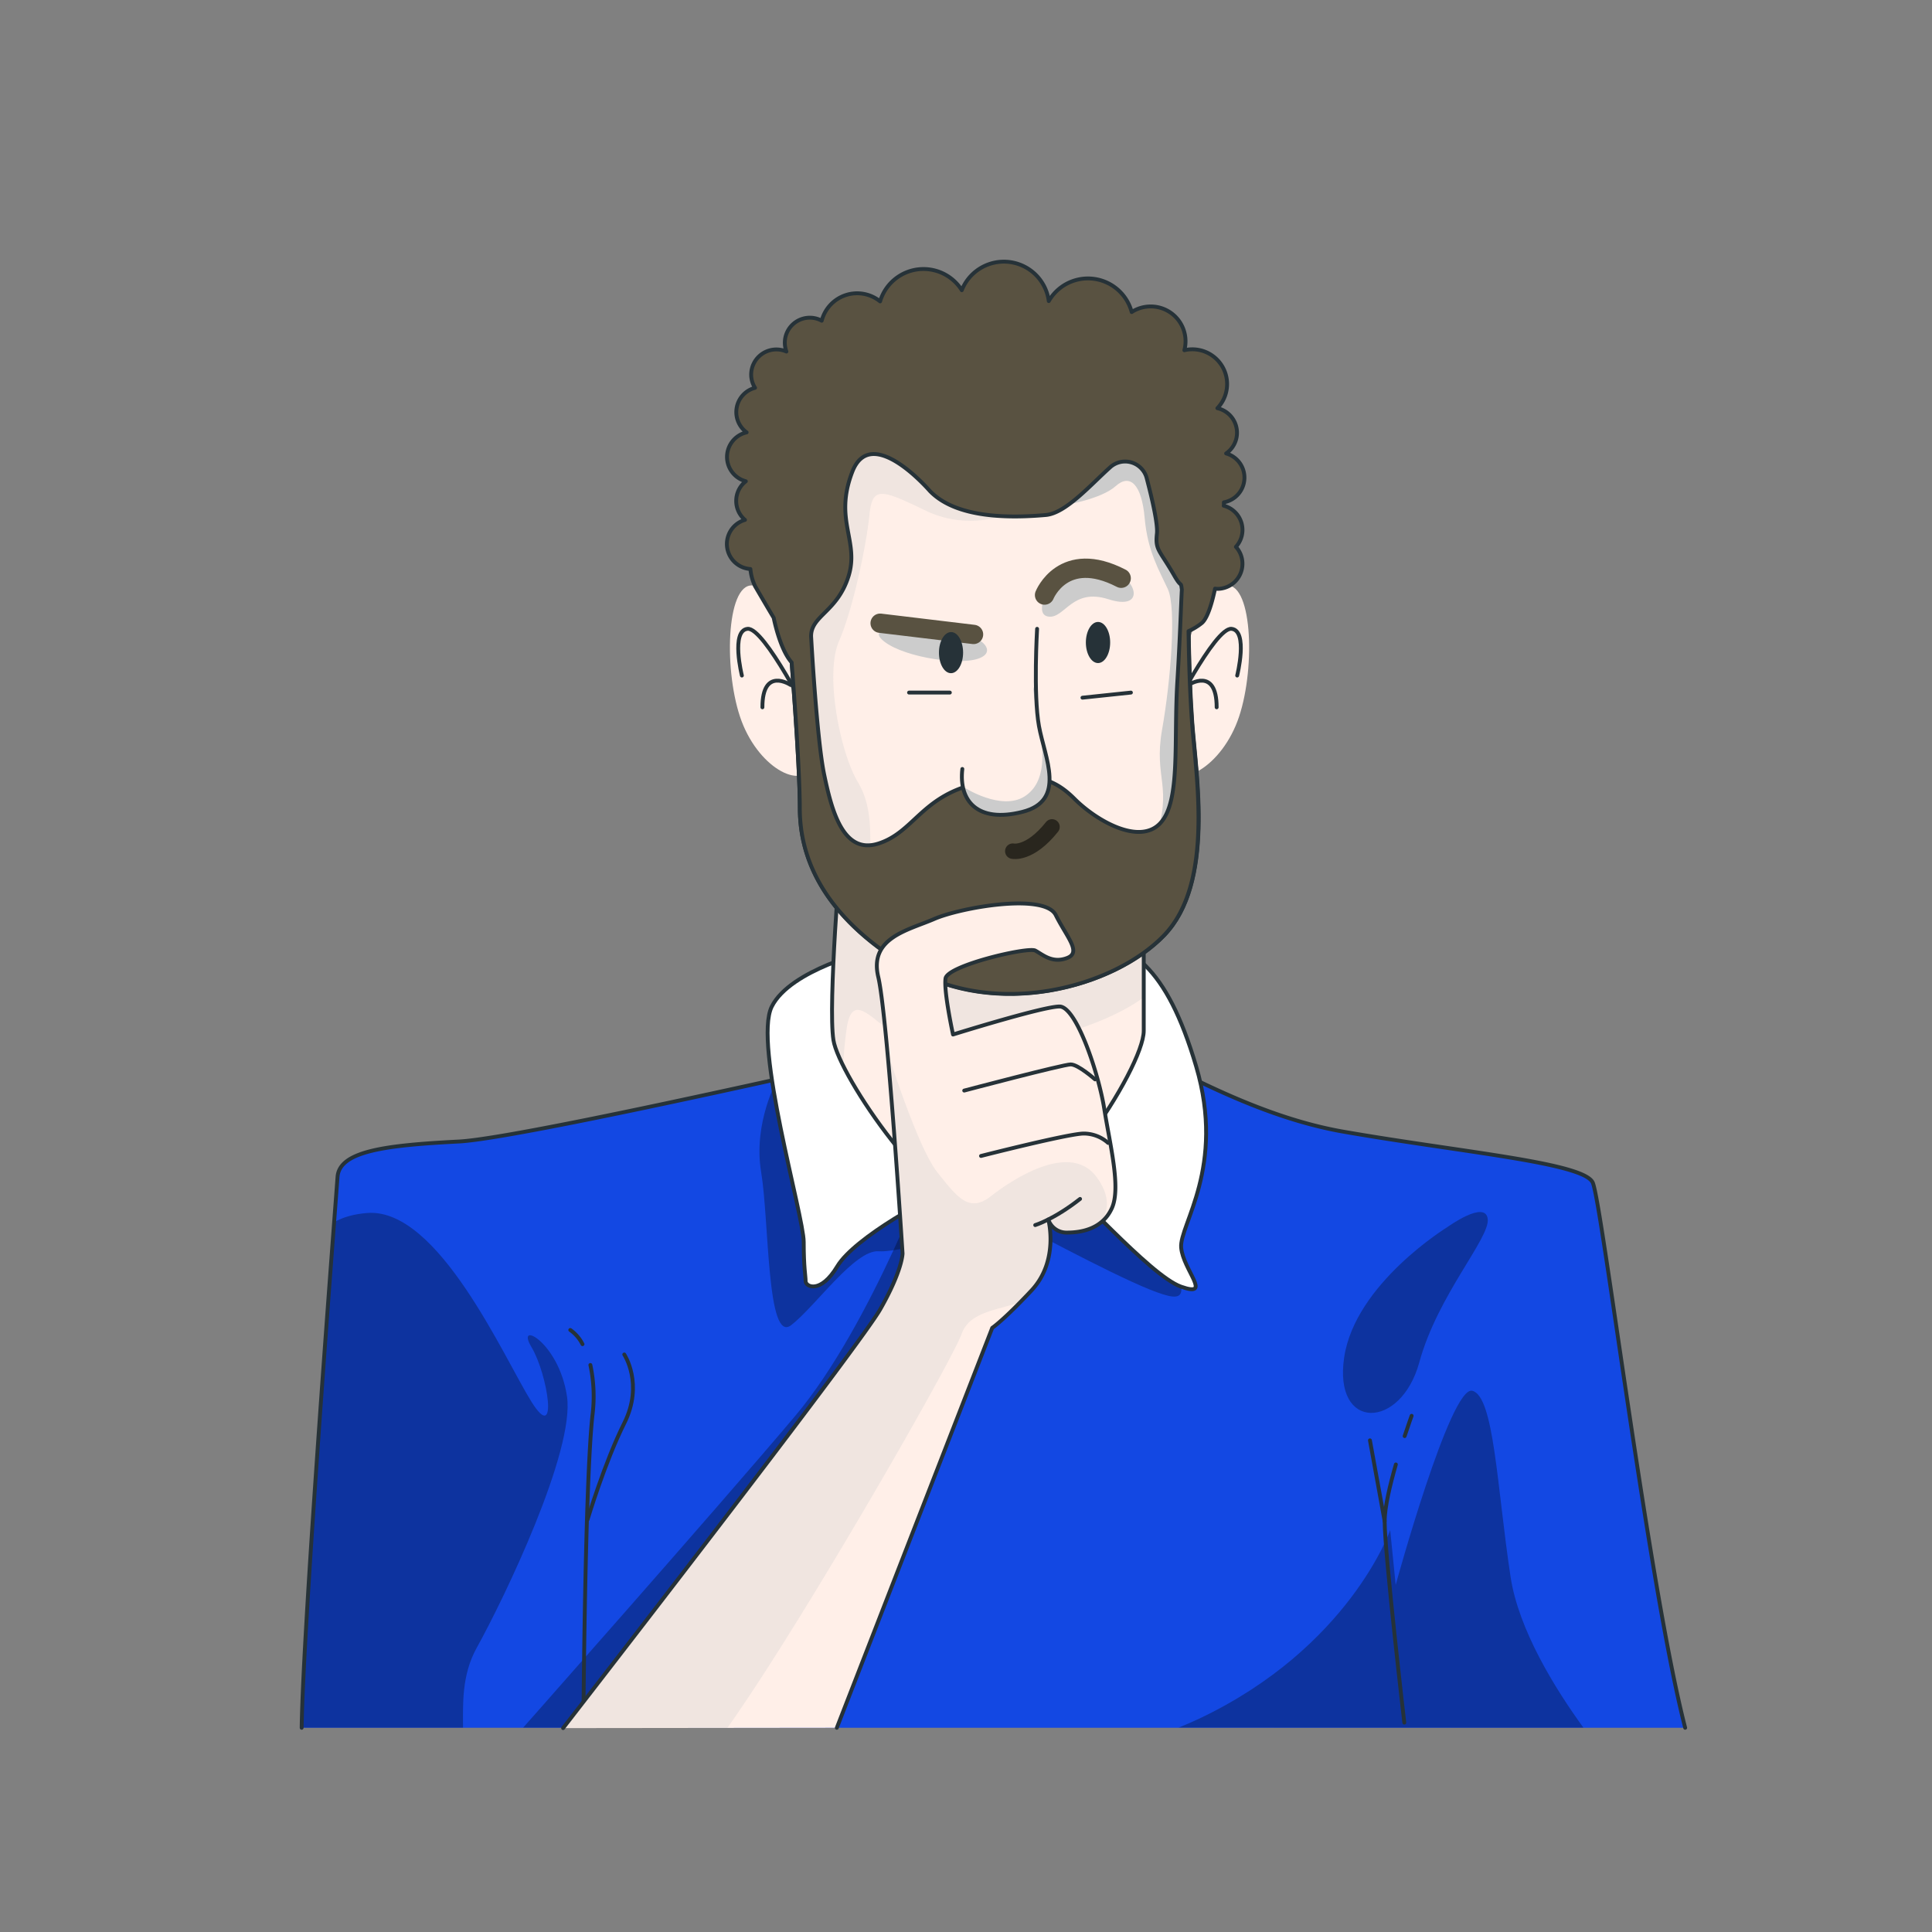 <?xml version="1.0" encoding="UTF-8"?> <svg xmlns="http://www.w3.org/2000/svg" xmlns:xlink="http://www.w3.org/1999/xlink" id="Слой_1" data-name="Слой 1" viewBox="0 0 500 500"><rect x="0" y="0" width="500" height="500" fill="#808080" stroke="none"/> <defs> <style>.cls-1,.cls-14,.cls-17,.cls-5{fill:none;}.cls-2{fill:#1348e3;}.cls-3{clip-path:url(#clip-path);}.cls-10,.cls-4,.cls-6{opacity:0.3;}.cls-13,.cls-5,.cls-7{stroke:#263238;}.cls-13,.cls-14,.cls-17,.cls-5,.cls-7{stroke-linecap:round;stroke-linejoin:round;}.cls-10,.cls-6{isolation:isolate;}.cls-7{fill:#fff;}.cls-8{fill:#ffefe8;}.cls-9{clip-path:url(#clip-path-2);}.cls-10,.cls-12{fill:#ccc;}.cls-11{clip-path:url(#clip-path-3);}.cls-13{fill:#595241;}.cls-14{stroke:#595241;stroke-width:5px;}.cls-15{clip-path:url(#clip-path-4);}.cls-16{fill:#263238;}.cls-17{stroke:#29261e;stroke-width:4px;}.cls-18{clip-path:url(#clip-path-5);}</style> <clipPath id="clip-path"> <path class="cls-1" d="M436.12,447.15c-9.45-36.75-21.57-135.92-23.92-141.09s-34-7.86-64.5-13.18-57.06-25.63-68.18-26.6a138.08,138.08,0,0,0-18.86-.48s-123,28.65-141.88,29.62-30.94,2.42-31.43,9.19c-.42,5.93-8.92,115.64-9.28,142.54"></path> </clipPath> <clipPath id="clip-path-2"> <path class="cls-1" d="M217.62,219.86s-3.38,40.14-1.93,49.32,25.63,45,40.13,45.94S296,276.44,296,266.77V225.66s-22.25,12.09-45,6.29-31.43-11.12-31.43-11.12Z"></path> </clipPath> <clipPath id="clip-path-3"> <path class="cls-1" d="M204.57,167.58S207,197.07,207,209.16s5.32,27.57,28.05,41.1,53.19,5.32,66.25-8.22,8.22-41.58,7.25-55.12-1-28.53-1-35.78,1-31.92-6.77-44.49-56.57-14.51-76.88-3.87-25.63,30-24.18,35.78S204.57,167.58,204.57,167.58Z"></path> </clipPath> <clipPath id="clip-path-4"> <path class="cls-1" d="M268.4,162.74s-1,16.93.48,25.15,7.25,19.34-4.35,22.24-16.44-2.9-15.48-11.12"></path> </clipPath> <clipPath id="clip-path-5"> <path class="cls-1" d="M216.57,447.15l40.22-103.5s2.9-1.93,10.15-9.67,4.36-18.38,4.36-18.38a4.94,4.94,0,0,0,4.83,3.39c3.87,0,9.19-1,11.61-6.29s-.49-16.44-1.94-25.63-7.25-26.59-11.6-26.59-27.56,7.25-27.56,7.25-2.42-11.12-1.94-14.5S266,245,267.91,246s4.35,3.39,8.22,1.94,0-5.32-2.9-11.12-24.66-1.94-31.43,1-16.92,4.84-14.51,15,6.29,71.57,6.29,71.57,0,4.35-5.8,14.5c-4.91,8.59-63.94,85-82.05,108.34"></path> </clipPath> </defs> <g id="freepik--character-2--inject-2"> <path class="cls-2" d="M436.12,447.15c-9.45-36.75-21.57-135.92-23.92-141.09s-34-7.86-64.5-13.18-57.06-25.63-68.18-26.6a138.08,138.08,0,0,0-18.86-.48s-123,28.65-141.88,29.62-30.94,2.42-31.43,9.19c-.42,5.93-8.92,115.64-9.28,142.54"></path> <g class="cls-3"> <g class="cls-4"> <path d="M75.24,447.15h44.59c0-6-.41-13.58,3.54-20.69,7.08-12.74,25.48-51,23.36-65.12s-13.45-19.81-9.2-12.74,7.08,25.49,0,14.16-24.07-50.25-42.47-48.84c-5.17.4-8.61,2-10.88,4C83.57,349.23,75.53,425.35,75.24,447.15Z"></path> <path d="M409.81,447.15c-7.41-10.2-16.8-25.37-18.88-39.09-3.54-23.36-4.25-46.72-9.91-48.13s-19.82,50.25-19.82,50.25L359.78,396s-10.61,30.43-49.54,48.84q-2.6,1.21-5.27,2.28Z"></path> <path d="M242,297.76s-16.24,45-36.22,68.7-73.08,83.7-73.08,83.7h35.6s56.21-83.07,73.08-112.43S253.22,290.88,242,297.76Z"></path> <path d="M374.6,317.56s-23.89,14.61-26.73,33.74,14.67,18.73,19.44,1.28,18.34-32.17,17.71-37.14S374.6,317.56,374.6,317.56Z"></path> </g> <path class="cls-5" d="M361.25,379c-1.53,5.31-2.9,11.09-2.9,14.75,0,8.25,5.08,52.06,5.08,52.06"></path> <path class="cls-5" d="M365.33,366.41s-.77,2.12-1.81,5.25"></path> <line class="cls-5" x1="358.35" y1="393.71" x2="354.54" y2="372.76"></line> <path class="cls-5" d="M152.79,353.26a39,39,0,0,1,.52,13.15c-1.91,17.78-2.33,79.17-2.33,79.17"></path> <path class="cls-5" d="M147.59,344.2a10.08,10.08,0,0,1,3.16,3.67"></path> <path class="cls-5" d="M161.56,350.54s5.08,7.62,0,17.78-9.49,24.91-9.49,24.91"></path> </g> <path class="cls-5" d="M436.12,447.15c-9.45-36.75-21.57-135.92-23.92-141.09s-34-7.86-64.5-13.18-57.06-25.63-68.18-26.6a138.08,138.08,0,0,0-18.86-.48s-123,28.65-141.88,29.62-30.94,2.42-31.43,9.19c-.42,5.93-8.92,115.64-9.28,142.54"></path> <path class="cls-6" d="M201.23,279.24s-6.37,11.32-4.25,24.06,1.42,44.6,7.79,39.64,16.49-19.59,22.65-19.11S262.1,316,262.1,316s24.78,13.45,35.39,17.7,9.21,1.42,5.67-10.62-2.13-21.23-1.42-41.76-54.89-23.72-68.66-19.82S199.11,277.11,201.23,279.24Z"></path> <path class="cls-7" d="M225.36,246s-20.79,4.84-25.63,14.51,8.27,54.13,8.27,60.9.49,8.7.49,10.15,3.86,3.39,8.22-3.87,24.17-18.37,31.43-20.79,19.34-5.32,24.17-2.9,25.15,26.11,33.37,29,.48-4.35,0-10.15,11.6-20.8,3.87-46.91S292.57,244,279,242.1,225.36,246,225.36,246Z"></path> <path class="cls-8" d="M217.62,219.86s-3.38,40.14-1.93,49.32,25.63,45,40.13,45.94S296,276.44,296,266.77V225.66s-22.25,12.09-45,6.29-31.43-11.12-31.43-11.12Z"></path> <g class="cls-9"> <path class="cls-10" d="M274.49,267.7c10.55-3,17.26-6.51,21.47-9.55V225.66s-22.25,12.09-45,6.29c-18.83-4.81-28-9.28-30.63-10.67l-3,1.22c-.72,9.09-3,38.92-1.72,46.68a26.82,26.82,0,0,0,2.62,6.81,90.78,90.78,0,0,1,1-10.54c1.13-6,3.76-4.51,7.89-1.13S250.47,274.46,274.49,267.7Z"></path> </g> <path class="cls-5" d="M217.62,219.86s-3.38,40.14-1.93,49.32,25.63,45,40.13,45.94S296,276.44,296,266.77V225.66s-22.25,12.09-45,6.29-31.43-11.12-31.43-11.12Z"></path> <path class="cls-8" d="M206.5,173.86s-3.87-20.31-11.12-22.24-8.22,20.79-3.87,33.85,16,19.34,18.86,12.57S206.5,173.86,206.5,173.86Z"></path> <path class="cls-5" d="M209.89,186.44s-12.09-24.18-16.44-23.7S192,174.83,192,174.83"></path> <path class="cls-5" d="M204.57,177.25s-7.26-4.84-7.26,5.8"></path> <path class="cls-8" d="M305.68,173.86s3.87-20.31,11.12-22.24,8.22,20.79,3.87,33.85-16,19.34-18.86,12.57S305.68,173.86,305.68,173.86Z"></path> <path class="cls-5" d="M302.29,186.44s12.09-24.18,16.44-23.7,1.45,12.09,1.45,12.09"></path> <path class="cls-5" d="M307.61,177.25s7.26-4.84,7.26,5.8"></path> <path class="cls-8" d="M204.57,167.58S207,197.07,207,209.16s5.32,27.57,28.05,41.1,53.19,5.32,66.25-8.22,8.22-41.58,7.25-55.12-1-28.53-1-35.78,1-31.92-6.77-44.49-56.57-14.51-76.88-3.87-25.63,30-24.18,35.78S204.57,167.58,204.57,167.58Z"></path> <g class="cls-11"> <path class="cls-10" d="M255.35,110.79c-3-.6-27-2.67-39.14-3.06-14,10.87-17.72,25.85-16.48,30.83,1.45,5.81,4.84,29,4.84,29s2.43,29.51,2.43,41.6c0,9.16,3.07,20.27,14.44,31A16.51,16.51,0,0,0,225,229.79c0-11.26,1.5-19.9-3-27.4s-8.63-27.78-4.88-36.42,7.13-25.15,7.88-32.66,3-6.75,14.64-1.12a26.72,26.72,0,0,0,22.15.37S259.1,111.54,255.35,110.79Z"></path> <path class="cls-12" d="M246.11,163.58s-22.29-2.86-18.16,1.64,19.52,7.13,25.15,5.26S253.38,163.82,246.11,163.58Z"></path> <path class="cls-12" d="M271.49,151.71s-4.13,7.51,0,7.88,6-7.51,15.39-4.5,7.51-4.88,1.5-7.14S274.49,148.33,271.49,151.71Z"></path> <path class="cls-12" d="M308.53,186.92c-1-13.54-1-28.53-1-35.78s1-31.92-6.77-44.49c-1.45-2.36-4.35-4.35-8.25-5.94-2.85.25-12.42,1.45-12.42,1.45l-4.5,28.53s9.38-1.5,13.14-4.88,6.75-.38,7.51,8.26,3.75,13.51,6,18.39.75,23.65-1.5,36.41,3,14.64-1.88,28.53-18.77,28.15-30,34.16c-4,2.14-3.34,3.95-.14,5.18,13.3-1.6,25.48-7.36,32.56-14.7C314.33,228.51,309.5,200.46,308.53,186.92Z"></path> </g> <path class="cls-5" d="M204.57,167.58S207,197.07,207,209.16s5.32,27.57,28.05,41.1,53.19,5.32,66.25-8.22,8.22-41.58,7.25-55.12-1-28.53-1-35.78,1-31.92-6.77-44.49-56.57-14.51-76.88-3.87-25.63,30-24.18,35.78S204.57,167.58,204.57,167.58Z"></path> <line class="cls-5" x1="235.26" y1="179.24" x2="245.82" y2="179.24"></line> <line class="cls-5" x1="280.14" y1="180.56" x2="292.68" y2="179.24"></line> <path class="cls-13" d="M316.74,130.83V130a6.5,6.5,0,0,0,.58-12.65,6.51,6.51,0,0,0-2.26-11.71,9,9,0,0,0-8.55-15,9,9,0,0,0-8.75-11.33h0a9,9,0,0,0-4.88,1.45,11.71,11.71,0,0,0-21.46-2.84,11.72,11.72,0,0,0-22.51-2.82A11.71,11.71,0,0,0,227.77,78a9.47,9.47,0,0,0-15.11,5,6.47,6.47,0,0,0-9.55,5.75,6.77,6.77,0,0,0,.41,2.23,6.52,6.52,0,0,0-9.12,6,6.45,6.45,0,0,0,1,3.39,6.49,6.49,0,0,0-2.17,11.53,6.51,6.51,0,0,0-.21,12.65,6.44,6.44,0,0,0-.22,10,6.49,6.49,0,0,0,1.4,12.71,13.5,13.5,0,0,0,1.19,4.4c3.38,5.8,4.84,8.22,4.84,8.22s1.55,8.12,4.65,11.56c.65,8.38,2.11,28.35,2.11,37.76,0,12.09,5.32,27.57,28,41.1s53.19,5.32,66.25-8.22,8.22-41.58,7.25-55.12c-.57-8-.8-16.5-.9-23.62a15.76,15.76,0,0,0,3.32-2c1.37-1,2.59-4.46,3.54-9l.57.06a6.5,6.5,0,0,0,4.83-10.88,6.47,6.47,0,0,0-3.15-10.64ZM300.31,213c-5.32,5.8-16.44-.48-22.24-6.28s-11.61-7.26-25.63-3.87-16,12.57-25.15,15.47-12.08-8.7-14-17.89-3.38-35.78-3.38-35.78c0-5.32,6.77-6.29,9.67-15.48s-3.87-14.5,1-27.08,19.8,4.69,20.09,5c6.89,7.13,20.76,7,30,6.19,5.24-.48,11.74-8,16.78-12.47a5.77,5.77,0,0,1,8.13.67,5.58,5.58,0,0,1,1.2,2.33c1.38,5.26,2.9,11.82,2.63,14.28-.48,4.35.66,4.17,4.53,10.94,1.91,3.34,1.61,1.23,1.92,3.56-.23,4.17-.43,11.66-1.13,23.24C303.69,191.76,305.63,207.23,300.31,213Z"></path> <line class="cls-14" x1="227.78" y1="161.29" x2="251.95" y2="164.19"></line> <path class="cls-14" d="M270.33,154s4.84-12.09,19.83-4.35"></path> <path class="cls-8" d="M268.4,162.74s-1,16.93.48,25.15,7.25,19.34-4.35,22.24-16.44-2.9-15.48-11.12"></path> <g class="cls-15"> <path class="cls-12" d="M249.72,203.89s9.38,6,15.39,2.25,4.91-12.48,3.77-18.25-1.52-10.28-1.52-10.28,6.76,20.27,4.51,26.65S259.1,214.4,252,211.77,249.72,203.89,249.72,203.89Z"></path> </g> <path class="cls-5" d="M268.4,162.74s-1,16.93.48,25.15,7.25,19.34-4.35,22.24-16.44-2.9-15.48-11.12"></path> <path class="cls-16" d="M249.25,168.9c0,2.94-1.41,5.32-3.14,5.32S243,171.84,243,168.9s1.41-5.32,3.15-5.32S249.25,166,249.25,168.9Z"></path> <path class="cls-16" d="M287.31,166.28c0,2.93-1.41,5.32-3.14,5.32s-3.15-2.39-3.15-5.32,1.41-5.32,3.15-5.32S287.31,163.34,287.31,166.28Z"></path> <path class="cls-17" d="M262.11,220.28s4.35,1,10.15-6.28"></path> <path class="cls-8" d="M216.57,447.15l40.22-103.5s2.9-1.93,10.15-9.67,4.36-18.38,4.36-18.38a4.94,4.94,0,0,0,4.83,3.39c3.87,0,9.19-1,11.61-6.29s-.49-16.44-1.94-25.63-7.25-26.59-11.6-26.59-27.56,7.25-27.56,7.25-2.42-11.12-1.94-14.5S266,245,267.91,246s4.35,3.39,8.22,1.94,0-5.32-2.9-11.12-24.66-1.94-31.43,1-16.92,4.84-14.51,15,6.29,71.57,6.29,71.57,0,4.35-5.8,14.5c-4.91,8.59-63.94,85-82.05,108.34"></path> <g class="cls-18"> <path class="cls-10" d="M276.13,319a14.31,14.31,0,0,0,8.45-2.35c1.86-2.34,3.37-6.39-.76-12-6.87-9.37-21.86.62-27.48,5s-8.74,0-13.74-6.24c-3.88-4.85-9.38-20.26-12.92-31.14,2,21.57,3.9,52.07,3.9,52.07s0,4.35-5.8,14.5c-4.91,8.59-63.94,85-82.05,108.34h42.51c19.47-27.39,58-94.72,60.61-101.92,2-5.7,8.84-6.1,15.24-8.27.87-.89,1.81-1.87,2.85-3,7.26-7.74,4.36-18.38,4.36-18.38A4.94,4.94,0,0,0,276.13,319Z"></path> </g> <path class="cls-5" d="M216.57,447.15l40.22-103.5s2.9-1.93,10.15-9.67,4.36-18.38,4.36-18.38a4.94,4.94,0,0,0,4.83,3.39c3.87,0,9.19-1,11.61-6.29s-.49-16.44-1.94-25.63-7.25-26.59-11.6-26.59-27.56,7.25-27.56,7.25-2.42-11.12-1.94-14.5S266,245,267.91,246s4.35,3.39,8.22,1.94,0-5.32-2.9-11.12-24.66-1.94-31.43,1-16.92,4.84-14.51,15,6.29,71.57,6.29,71.57,0,4.35-5.8,14.5c-4.91,8.59-63.94,85-82.05,108.34"></path> <path class="cls-5" d="M249.54,282.24s25.63-6.77,27.56-6.77,6.29,3.87,6.29,3.87"></path> <path class="cls-5" d="M253.89,299.16s22.73-5.8,26.59-5.8a9.49,9.49,0,0,1,6.29,2.42"></path> <path class="cls-5" d="M267.91,317.05s4.84-1.45,11.61-6.77"></path> </g> </svg> 